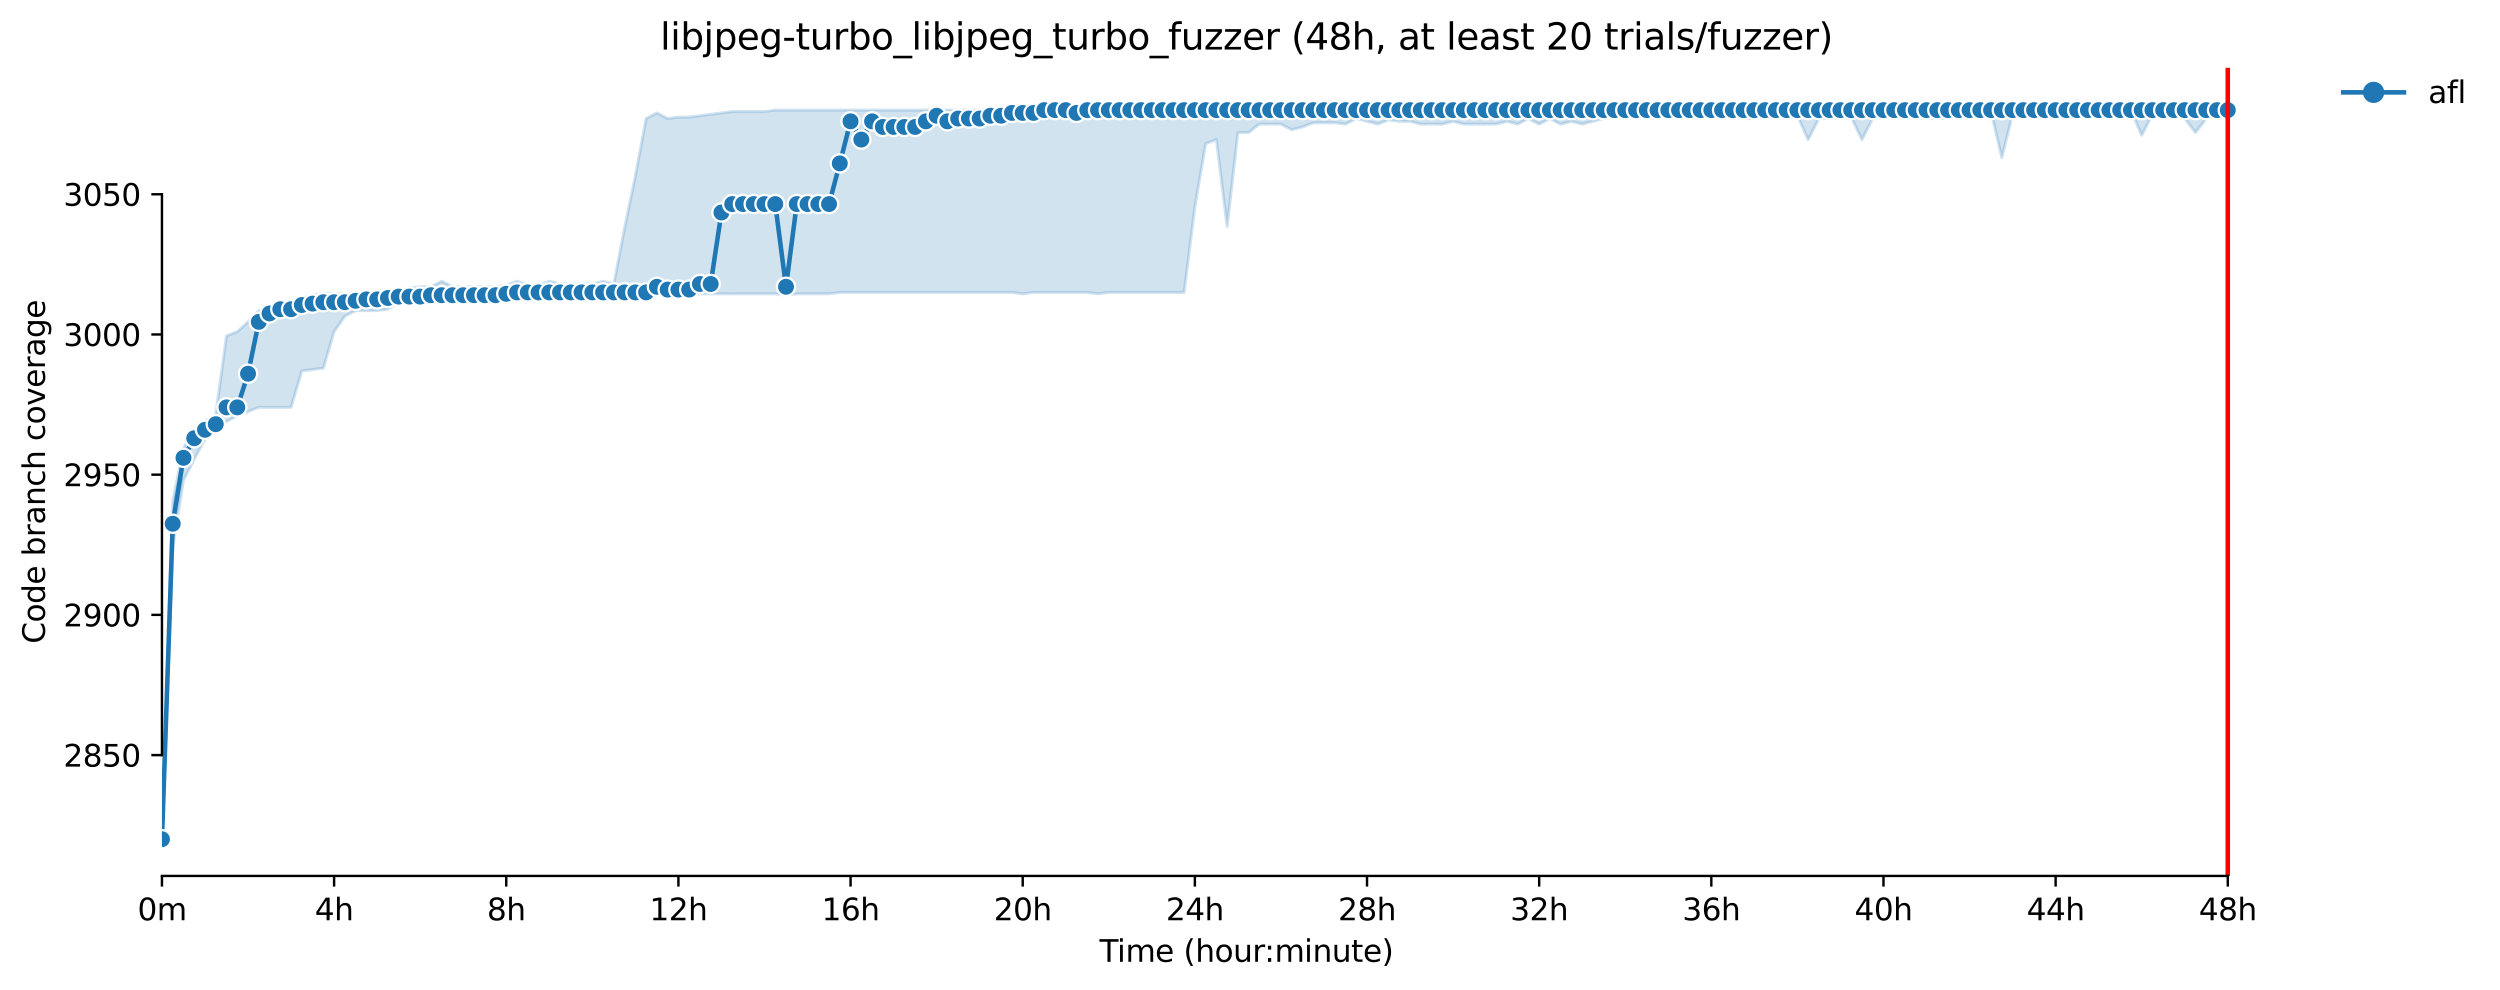 <?xml version="1.0" encoding="utf-8" standalone="no"?>
<!DOCTYPE svg PUBLIC "-//W3C//DTD SVG 1.1//EN"
  "http://www.w3.org/Graphics/SVG/1.1/DTD/svg11.dtd">
<svg xmlns:xlink="http://www.w3.org/1999/xlink" width="823.195pt" height="325.986pt" viewBox="0 0 823.195 325.986" xmlns="http://www.w3.org/2000/svg" version="1.1">
 <defs>
  <style type="text/css">*{stroke-linejoin: round; stroke-linecap: butt}</style>
 </defs>
 <g id="figure_1">
  <g id="patch_1">
   <path d="M 0 325.986 
L 823.195 325.986 
L 823.195 0 
L 0 0 
z
" style="fill: #ffffff"/>
  </g>
  <g id="axes_1">
   <g id="patch_2">
    <path d="M 53.328 288.43 
L 767.568 288.43 
L 767.568 22.318 
L 53.328 22.318 
z
" style="fill: #ffffff"/>
   </g>
   <g id="PolyCollection_1">
    <defs>
     <path id="mb246b8d4a0" d="M 53.328 -49.652 
L 53.328 -49.652 
L 56.871 -145.682 
L 60.414 -167.842 
L 63.957 -174.767 
L 67.5 -181.231 
L 71.042 -184.001 
L 74.585 -187.233 
L 78.128 -189.079 
L 81.671 -190.464 
L 85.214 -191.85 
L 88.757 -191.85 
L 92.3 -191.85 
L 95.842 -191.85 
L 99.385 -203.853 
L 102.928 -204.315 
L 106.471 -204.765 
L 110.014 -216.78 
L 113.557 -221.859 
L 117.1 -223.705 
L 120.642 -223.705 
L 124.185 -223.705 
L 127.728 -224.167 
L 131.271 -226.475 
L 134.814 -226.475 
L 138.357 -226.464 
L 141.9 -226.475 
L 145.442 -226.475 
L 148.985 -226.926 
L 152.528 -226.464 
L 156.071 -226.475 
L 159.614 -227.399 
L 163.157 -227.86 
L 166.7 -227.86 
L 170.242 -227.86 
L 173.785 -228.784 
L 177.328 -228.784 
L 180.871 -228.784 
L 184.414 -228.784 
L 187.957 -228.784 
L 191.5 -228.784 
L 195.042 -228.784 
L 198.585 -228.784 
L 202.128 -228.784 
L 205.671 -228.784 
L 209.214 -228.784 
L 212.757 -228.784 
L 216.3 -228.784 
L 219.842 -228.784 
L 223.385 -228.784 
L 226.928 -228.784 
L 230.471 -229.246 
L 234.014 -229.246 
L 237.557 -229.246 
L 241.1 -229.234 
L 244.642 -229.246 
L 248.185 -229.246 
L 251.728 -229.246 
L 255.271 -229.246 
L 258.814 -228.784 
L 262.357 -229.246 
L 265.9 -229.246 
L 269.442 -229.246 
L 272.985 -229.246 
L 276.528 -229.707 
L 280.071 -229.707 
L 283.614 -229.707 
L 287.157 -229.707 
L 290.7 -229.707 
L 294.242 -229.707 
L 297.785 -229.707 
L 301.328 -229.707 
L 304.871 -229.707 
L 308.414 -229.707 
L 311.957 -229.707 
L 315.5 -229.707 
L 319.042 -229.707 
L 322.585 -229.707 
L 326.128 -229.707 
L 329.671 -229.707 
L 333.214 -229.707 
L 336.757 -229.246 
L 340.3 -229.707 
L 343.842 -229.707 
L 347.385 -229.707 
L 350.928 -229.707 
L 354.471 -229.707 
L 358.014 -229.707 
L 361.557 -229.246 
L 365.1 -229.707 
L 368.642 -229.707 
L 372.185 -229.707 
L 375.728 -229.707 
L 379.271 -229.707 
L 382.814 -229.707 
L 386.357 -229.707 
L 389.9 -229.707 
L 393.442 -257.87 
L 396.985 -278.645 
L 400.528 -280.03 
L 404.071 -251.406 
L 407.614 -282.339 
L 411.157 -282.339 
L 414.7 -285.109 
L 418.242 -285.109 
L 421.785 -285.109 
L 425.328 -283.262 
L 428.871 -284.185 
L 432.414 -285.536 
L 435.957 -285.57 
L 439.5 -285.57 
L 443.042 -285.109 
L 446.585 -286.955 
L 450.128 -286.032 
L 453.671 -285.109 
L 457.214 -286.494 
L 460.757 -286.032 
L 464.3 -286.032 
L 467.842 -285.109 
L 471.385 -285.109 
L 474.928 -285.109 
L 478.471 -286.032 
L 482.014 -285.109 
L 485.557 -285.109 
L 489.1 -285.109 
L 492.642 -285.109 
L 496.185 -286.032 
L 499.728 -285.109 
L 503.271 -286.955 
L 506.814 -285.109 
L 510.357 -286.955 
L 513.9 -285.109 
L 517.442 -286.009 
L 520.985 -285.109 
L 524.528 -286.032 
L 528.071 -286.955 
L 531.614 -287.417 
L 535.157 -286.955 
L 538.7 -287.417 
L 542.242 -287.417 
L 545.785 -286.955 
L 549.328 -287.417 
L 552.871 -287.406 
L 556.414 -287.417 
L 559.957 -286.955 
L 563.5 -287.417 
L 567.042 -287.417 
L 570.585 -287.417 
L 574.128 -286.955 
L 577.671 -286.955 
L 581.214 -287.417 
L 584.757 -286.955 
L 588.3 -287.417 
L 591.842 -287.879 
L 595.385 -280.03 
L 598.928 -286.955 
L 602.471 -286.955 
L 606.014 -287.417 
L 609.557 -287.417 
L 613.1 -280.03 
L 616.642 -286.955 
L 620.185 -287.417 
L 623.728 -287.417 
L 627.271 -287.879 
L 630.814 -287.417 
L 634.357 -286.955 
L 637.9 -286.955 
L 641.442 -286.955 
L 644.985 -288.802 
L 648.528 -288.802 
L 652.071 -286.955 
L 655.614 -289.264 
L 659.157 -274.028 
L 662.7 -288.34 
L 666.242 -286.955 
L 669.785 -288.34 
L 673.328 -288.34 
L 676.871 -288.34 
L 680.414 -289.726 
L 683.957 -288.306 
L 687.5 -286.955 
L 691.042 -288.34 
L 694.585 -288.34 
L 698.128 -286.955 
L 701.671 -289.726 
L 705.214 -281.415 
L 708.757 -288.34 
L 712.3 -288.306 
L 715.842 -288.34 
L 719.385 -286.955 
L 722.928 -282.339 
L 726.471 -286.955 
L 730.014 -288.34 
L 733.557 -288.34 
L 733.557 -291.572 
L 733.557 -291.572 
L 730.014 -291.572 
L 726.471 -291.572 
L 722.928 -291.572 
L 719.385 -291.572 
L 715.842 -291.111 
L 712.3 -291.111 
L 708.757 -291.111 
L 705.214 -290.649 
L 701.671 -291.572 
L 698.128 -291.111 
L 694.585 -291.111 
L 691.042 -291.111 
L 687.5 -291.572 
L 683.957 -291.111 
L 680.414 -291.572 
L 676.871 -291.111 
L 673.328 -291.111 
L 669.785 -291.111 
L 666.242 -290.649 
L 662.7 -290.649 
L 659.157 -290.649 
L 655.614 -291.111 
L 652.071 -290.649 
L 648.528 -290.649 
L 644.985 -291.572 
L 641.442 -290.649 
L 637.9 -290.649 
L 634.357 -290.649 
L 630.814 -290.649 
L 627.271 -290.649 
L 623.728 -290.649 
L 620.185 -290.649 
L 616.642 -290.649 
L 613.1 -290.187 
L 609.557 -290.649 
L 606.014 -290.649 
L 602.471 -290.649 
L 598.928 -290.649 
L 595.385 -290.649 
L 591.842 -290.649 
L 588.3 -290.649 
L 584.757 -290.649 
L 581.214 -290.649 
L 577.671 -290.649 
L 574.128 -290.649 
L 570.585 -290.649 
L 567.042 -290.649 
L 563.5 -290.649 
L 559.957 -290.649 
L 556.414 -290.649 
L 552.871 -290.649 
L 549.328 -290.649 
L 545.785 -290.649 
L 542.242 -290.649 
L 538.7 -290.649 
L 535.157 -290.649 
L 531.614 -290.649 
L 528.071 -290.649 
L 524.528 -290.649 
L 520.985 -290.649 
L 517.442 -290.649 
L 513.9 -290.649 
L 510.357 -290.649 
L 506.814 -290.649 
L 503.271 -290.649 
L 499.728 -289.726 
L 496.185 -290.187 
L 492.642 -290.649 
L 489.1 -290.649 
L 485.557 -290.649 
L 482.014 -290.649 
L 478.471 -290.187 
L 474.928 -290.649 
L 471.385 -290.649 
L 467.842 -289.726 
L 464.3 -290.187 
L 460.757 -290.187 
L 457.214 -290.187 
L 453.671 -290.187 
L 450.128 -290.187 
L 446.585 -290.649 
L 443.042 -290.187 
L 439.5 -290.187 
L 435.957 -290.187 
L 432.414 -290.187 
L 428.871 -290.187 
L 425.328 -290.649 
L 421.785 -290.187 
L 418.242 -290.187 
L 414.7 -290.187 
L 411.157 -290.187 
L 407.614 -290.187 
L 404.071 -290.649 
L 400.528 -290.187 
L 396.985 -290.187 
L 393.442 -290.187 
L 389.9 -290.187 
L 386.357 -290.187 
L 382.814 -290.187 
L 379.271 -290.187 
L 375.728 -290.649 
L 372.185 -289.726 
L 368.642 -289.726 
L 365.1 -289.726 
L 361.557 -289.726 
L 358.014 -289.726 
L 354.471 -289.726 
L 350.928 -289.726 
L 347.385 -289.726 
L 343.842 -289.726 
L 340.3 -289.726 
L 336.757 -289.726 
L 333.214 -289.726 
L 329.671 -289.726 
L 326.128 -289.726 
L 322.585 -289.726 
L 319.042 -289.726 
L 315.5 -289.726 
L 311.957 -289.726 
L 308.414 -289.726 
L 304.871 -289.726 
L 301.328 -289.726 
L 297.785 -289.726 
L 294.242 -289.726 
L 290.7 -289.726 
L 287.157 -289.726 
L 283.614 -289.726 
L 280.071 -289.726 
L 276.528 -289.726 
L 272.985 -289.726 
L 269.442 -289.726 
L 265.9 -289.726 
L 262.357 -289.726 
L 258.814 -289.726 
L 255.271 -289.726 
L 251.728 -289.264 
L 248.185 -289.264 
L 244.642 -289.264 
L 241.1 -289.264 
L 237.557 -288.802 
L 234.014 -288.34 
L 230.471 -287.879 
L 226.928 -287.417 
L 223.385 -287.417 
L 219.842 -286.955 
L 216.3 -288.802 
L 212.757 -286.955 
L 209.214 -268.027 
L 205.671 -250.944 
L 202.128 -232.477 
L 198.585 -233.401 
L 195.042 -232.477 
L 191.5 -232.477 
L 187.957 -232.5 
L 184.414 -232.477 
L 180.871 -233.401 
L 177.328 -232.05 
L 173.785 -232.05 
L 170.242 -233.401 
L 166.7 -232.016 
L 163.157 -231.6 
L 159.614 -231.554 
L 156.071 -231.554 
L 152.528 -231.554 
L 148.985 -231.554 
L 145.442 -233.401 
L 141.9 -231.554 
L 138.357 -231.554 
L 134.814 -231.092 
L 131.271 -229.707 
L 127.728 -229.707 
L 124.185 -229.246 
L 120.642 -229.246 
L 117.1 -229.246 
L 113.557 -229.246 
L 110.014 -229.246 
L 106.471 -229.246 
L 102.928 -228.784 
L 99.385 -227.86 
L 95.842 -226.937 
L 92.3 -226.014 
L 88.757 -224.629 
L 85.214 -223.705 
L 81.671 -220.012 
L 78.128 -216.78 
L 74.585 -215.395 
L 71.042 -189.541 
L 67.5 -187.233 
L 63.957 -184.463 
L 60.414 -178.461 
L 56.871 -160.94 
L 53.328 -49.652 
z
" style="stroke: #1f77b4; stroke-opacity: 0.2"/>
    </defs>
    <g clip-path="url(#p81e007e6f3)">
     <use xlink:href="#mb246b8d4a0" x="0" y="325.986" style="fill: #1f77b4; fill-opacity: 0.2; stroke: #1f77b4; stroke-opacity: 0.2"/>
    </g>
   </g>
   <g id="matplotlib.axis_1">
    <g id="xtick_1">
     <g id="line2d_1">
      <defs>
       <path id="m0795d781ef" d="M 0 0 
L 0 3.5 
" style="stroke: #000000; stroke-width: 0.8"/>
      </defs>
      <g>
       <use xlink:href="#m0795d781ef" x="53.328" y="288.43" style="stroke: #000000; stroke-width: 0.8"/>
      </g>
     </g>
     <g id="text_1">
      <!-- 0m -->
      <g transform="translate(45.277 303.029) scale(0.1 -0.1)">
       <defs>
        <path id="DejaVuSans-30" d="M 2034 4250 
Q 1547 4250 1301 3770 
Q 1056 3291 1056 2328 
Q 1056 1369 1301 889 
Q 1547 409 2034 409 
Q 2525 409 2770 889 
Q 3016 1369 3016 2328 
Q 3016 3291 2770 3770 
Q 2525 4250 2034 4250 
z
M 2034 4750 
Q 2819 4750 3233 4129 
Q 3647 3509 3647 2328 
Q 3647 1150 3233 529 
Q 2819 -91 2034 -91 
Q 1250 -91 836 529 
Q 422 1150 422 2328 
Q 422 3509 836 4129 
Q 1250 4750 2034 4750 
z
" transform="scale(0.016)"/>
        <path id="DejaVuSans-6d" d="M 3328 2828 
Q 3544 3216 3844 3400 
Q 4144 3584 4550 3584 
Q 5097 3584 5394 3201 
Q 5691 2819 5691 2113 
L 5691 0 
L 5113 0 
L 5113 2094 
Q 5113 2597 4934 2840 
Q 4756 3084 4391 3084 
Q 3944 3084 3684 2787 
Q 3425 2491 3425 1978 
L 3425 0 
L 2847 0 
L 2847 2094 
Q 2847 2600 2669 2842 
Q 2491 3084 2119 3084 
Q 1678 3084 1418 2786 
Q 1159 2488 1159 1978 
L 1159 0 
L 581 0 
L 581 3500 
L 1159 3500 
L 1159 2956 
Q 1356 3278 1631 3431 
Q 1906 3584 2284 3584 
Q 2666 3584 2933 3390 
Q 3200 3197 3328 2828 
z
" transform="scale(0.016)"/>
       </defs>
       <use xlink:href="#DejaVuSans-30"/>
       <use xlink:href="#DejaVuSans-6d" x="63.623"/>
      </g>
     </g>
    </g>
    <g id="xtick_2">
     <g id="line2d_2">
      <g>
       <use xlink:href="#m0795d781ef" x="110.014" y="288.43" style="stroke: #000000; stroke-width: 0.8"/>
      </g>
     </g>
     <g id="text_2">
      <!-- 4h -->
      <g transform="translate(103.664 303.029) scale(0.1 -0.1)">
       <defs>
        <path id="DejaVuSans-34" d="M 2419 4116 
L 825 1625 
L 2419 1625 
L 2419 4116 
z
M 2253 4666 
L 3047 4666 
L 3047 1625 
L 3713 1625 
L 3713 1100 
L 3047 1100 
L 3047 0 
L 2419 0 
L 2419 1100 
L 313 1100 
L 313 1709 
L 2253 4666 
z
" transform="scale(0.016)"/>
        <path id="DejaVuSans-68" d="M 3513 2113 
L 3513 0 
L 2938 0 
L 2938 2094 
Q 2938 2591 2744 2837 
Q 2550 3084 2163 3084 
Q 1697 3084 1428 2787 
Q 1159 2491 1159 1978 
L 1159 0 
L 581 0 
L 581 4863 
L 1159 4863 
L 1159 2956 
Q 1366 3272 1645 3428 
Q 1925 3584 2291 3584 
Q 2894 3584 3203 3211 
Q 3513 2838 3513 2113 
z
" transform="scale(0.016)"/>
       </defs>
       <use xlink:href="#DejaVuSans-34"/>
       <use xlink:href="#DejaVuSans-68" x="63.623"/>
      </g>
     </g>
    </g>
    <g id="xtick_3">
     <g id="line2d_3">
      <g>
       <use xlink:href="#m0795d781ef" x="166.7" y="288.43" style="stroke: #000000; stroke-width: 0.8"/>
      </g>
     </g>
     <g id="text_3">
      <!-- 8h -->
      <g transform="translate(160.35 303.029) scale(0.1 -0.1)">
       <defs>
        <path id="DejaVuSans-38" d="M 2034 2216 
Q 1584 2216 1326 1975 
Q 1069 1734 1069 1313 
Q 1069 891 1326 650 
Q 1584 409 2034 409 
Q 2484 409 2743 651 
Q 3003 894 3003 1313 
Q 3003 1734 2745 1975 
Q 2488 2216 2034 2216 
z
M 1403 2484 
Q 997 2584 770 2862 
Q 544 3141 544 3541 
Q 544 4100 942 4425 
Q 1341 4750 2034 4750 
Q 2731 4750 3128 4425 
Q 3525 4100 3525 3541 
Q 3525 3141 3298 2862 
Q 3072 2584 2669 2484 
Q 3125 2378 3379 2068 
Q 3634 1759 3634 1313 
Q 3634 634 3220 271 
Q 2806 -91 2034 -91 
Q 1263 -91 848 271 
Q 434 634 434 1313 
Q 434 1759 690 2068 
Q 947 2378 1403 2484 
z
M 1172 3481 
Q 1172 3119 1398 2916 
Q 1625 2713 2034 2713 
Q 2441 2713 2670 2916 
Q 2900 3119 2900 3481 
Q 2900 3844 2670 4047 
Q 2441 4250 2034 4250 
Q 1625 4250 1398 4047 
Q 1172 3844 1172 3481 
z
" transform="scale(0.016)"/>
       </defs>
       <use xlink:href="#DejaVuSans-38"/>
       <use xlink:href="#DejaVuSans-68" x="63.623"/>
      </g>
     </g>
    </g>
    <g id="xtick_4">
     <g id="line2d_4">
      <g>
       <use xlink:href="#m0795d781ef" x="223.385" y="288.43" style="stroke: #000000; stroke-width: 0.8"/>
      </g>
     </g>
     <g id="text_4">
      <!-- 12h -->
      <g transform="translate(213.854 303.029) scale(0.1 -0.1)">
       <defs>
        <path id="DejaVuSans-31" d="M 794 531 
L 1825 531 
L 1825 4091 
L 703 3866 
L 703 4441 
L 1819 4666 
L 2450 4666 
L 2450 531 
L 3481 531 
L 3481 0 
L 794 0 
L 794 531 
z
" transform="scale(0.016)"/>
        <path id="DejaVuSans-32" d="M 1228 531 
L 3431 531 
L 3431 0 
L 469 0 
L 469 531 
Q 828 903 1448 1529 
Q 2069 2156 2228 2338 
Q 2531 2678 2651 2914 
Q 2772 3150 2772 3378 
Q 2772 3750 2511 3984 
Q 2250 4219 1831 4219 
Q 1534 4219 1204 4116 
Q 875 4013 500 3803 
L 500 4441 
Q 881 4594 1212 4672 
Q 1544 4750 1819 4750 
Q 2544 4750 2975 4387 
Q 3406 4025 3406 3419 
Q 3406 3131 3298 2873 
Q 3191 2616 2906 2266 
Q 2828 2175 2409 1742 
Q 1991 1309 1228 531 
z
" transform="scale(0.016)"/>
       </defs>
       <use xlink:href="#DejaVuSans-31"/>
       <use xlink:href="#DejaVuSans-32" x="63.623"/>
       <use xlink:href="#DejaVuSans-68" x="127.246"/>
      </g>
     </g>
    </g>
    <g id="xtick_5">
     <g id="line2d_5">
      <g>
       <use xlink:href="#m0795d781ef" x="280.071" y="288.43" style="stroke: #000000; stroke-width: 0.8"/>
      </g>
     </g>
     <g id="text_5">
      <!-- 16h -->
      <g transform="translate(270.54 303.029) scale(0.1 -0.1)">
       <defs>
        <path id="DejaVuSans-36" d="M 2113 2584 
Q 1688 2584 1439 2293 
Q 1191 2003 1191 1497 
Q 1191 994 1439 701 
Q 1688 409 2113 409 
Q 2538 409 2786 701 
Q 3034 994 3034 1497 
Q 3034 2003 2786 2293 
Q 2538 2584 2113 2584 
z
M 3366 4563 
L 3366 3988 
Q 3128 4100 2886 4159 
Q 2644 4219 2406 4219 
Q 1781 4219 1451 3797 
Q 1122 3375 1075 2522 
Q 1259 2794 1537 2939 
Q 1816 3084 2150 3084 
Q 2853 3084 3261 2657 
Q 3669 2231 3669 1497 
Q 3669 778 3244 343 
Q 2819 -91 2113 -91 
Q 1303 -91 875 529 
Q 447 1150 447 2328 
Q 447 3434 972 4092 
Q 1497 4750 2381 4750 
Q 2619 4750 2861 4703 
Q 3103 4656 3366 4563 
z
" transform="scale(0.016)"/>
       </defs>
       <use xlink:href="#DejaVuSans-31"/>
       <use xlink:href="#DejaVuSans-36" x="63.623"/>
       <use xlink:href="#DejaVuSans-68" x="127.246"/>
      </g>
     </g>
    </g>
    <g id="xtick_6">
     <g id="line2d_6">
      <g>
       <use xlink:href="#m0795d781ef" x="336.757" y="288.43" style="stroke: #000000; stroke-width: 0.8"/>
      </g>
     </g>
     <g id="text_6">
      <!-- 20h -->
      <g transform="translate(327.225 303.029) scale(0.1 -0.1)">
       <use xlink:href="#DejaVuSans-32"/>
       <use xlink:href="#DejaVuSans-30" x="63.623"/>
       <use xlink:href="#DejaVuSans-68" x="127.246"/>
      </g>
     </g>
    </g>
    <g id="xtick_7">
     <g id="line2d_7">
      <g>
       <use xlink:href="#m0795d781ef" x="393.442" y="288.43" style="stroke: #000000; stroke-width: 0.8"/>
      </g>
     </g>
     <g id="text_7">
      <!-- 24h -->
      <g transform="translate(383.911 303.029) scale(0.1 -0.1)">
       <use xlink:href="#DejaVuSans-32"/>
       <use xlink:href="#DejaVuSans-34" x="63.623"/>
       <use xlink:href="#DejaVuSans-68" x="127.246"/>
      </g>
     </g>
    </g>
    <g id="xtick_8">
     <g id="line2d_8">
      <g>
       <use xlink:href="#m0795d781ef" x="450.128" y="288.43" style="stroke: #000000; stroke-width: 0.8"/>
      </g>
     </g>
     <g id="text_8">
      <!-- 28h -->
      <g transform="translate(440.597 303.029) scale(0.1 -0.1)">
       <use xlink:href="#DejaVuSans-32"/>
       <use xlink:href="#DejaVuSans-38" x="63.623"/>
       <use xlink:href="#DejaVuSans-68" x="127.246"/>
      </g>
     </g>
    </g>
    <g id="xtick_9">
     <g id="line2d_9">
      <g>
       <use xlink:href="#m0795d781ef" x="506.814" y="288.43" style="stroke: #000000; stroke-width: 0.8"/>
      </g>
     </g>
     <g id="text_9">
      <!-- 32h -->
      <g transform="translate(497.283 303.029) scale(0.1 -0.1)">
       <defs>
        <path id="DejaVuSans-33" d="M 2597 2516 
Q 3050 2419 3304 2112 
Q 3559 1806 3559 1356 
Q 3559 666 3084 287 
Q 2609 -91 1734 -91 
Q 1441 -91 1130 -33 
Q 819 25 488 141 
L 488 750 
Q 750 597 1062 519 
Q 1375 441 1716 441 
Q 2309 441 2620 675 
Q 2931 909 2931 1356 
Q 2931 1769 2642 2001 
Q 2353 2234 1838 2234 
L 1294 2234 
L 1294 2753 
L 1863 2753 
Q 2328 2753 2575 2939 
Q 2822 3125 2822 3475 
Q 2822 3834 2567 4026 
Q 2313 4219 1838 4219 
Q 1578 4219 1281 4162 
Q 984 4106 628 3988 
L 628 4550 
Q 988 4650 1302 4700 
Q 1616 4750 1894 4750 
Q 2613 4750 3031 4423 
Q 3450 4097 3450 3541 
Q 3450 3153 3228 2886 
Q 3006 2619 2597 2516 
z
" transform="scale(0.016)"/>
       </defs>
       <use xlink:href="#DejaVuSans-33"/>
       <use xlink:href="#DejaVuSans-32" x="63.623"/>
       <use xlink:href="#DejaVuSans-68" x="127.246"/>
      </g>
     </g>
    </g>
    <g id="xtick_10">
     <g id="line2d_10">
      <g>
       <use xlink:href="#m0795d781ef" x="563.5" y="288.43" style="stroke: #000000; stroke-width: 0.8"/>
      </g>
     </g>
     <g id="text_10">
      <!-- 36h -->
      <g transform="translate(553.968 303.029) scale(0.1 -0.1)">
       <use xlink:href="#DejaVuSans-33"/>
       <use xlink:href="#DejaVuSans-36" x="63.623"/>
       <use xlink:href="#DejaVuSans-68" x="127.246"/>
      </g>
     </g>
    </g>
    <g id="xtick_11">
     <g id="line2d_11">
      <g>
       <use xlink:href="#m0795d781ef" x="620.185" y="288.43" style="stroke: #000000; stroke-width: 0.8"/>
      </g>
     </g>
     <g id="text_11">
      <!-- 40h -->
      <g transform="translate(610.654 303.029) scale(0.1 -0.1)">
       <use xlink:href="#DejaVuSans-34"/>
       <use xlink:href="#DejaVuSans-30" x="63.623"/>
       <use xlink:href="#DejaVuSans-68" x="127.246"/>
      </g>
     </g>
    </g>
    <g id="xtick_12">
     <g id="line2d_12">
      <g>
       <use xlink:href="#m0795d781ef" x="676.871" y="288.43" style="stroke: #000000; stroke-width: 0.8"/>
      </g>
     </g>
     <g id="text_12">
      <!-- 44h -->
      <g transform="translate(667.34 303.029) scale(0.1 -0.1)">
       <use xlink:href="#DejaVuSans-34"/>
       <use xlink:href="#DejaVuSans-34" x="63.623"/>
       <use xlink:href="#DejaVuSans-68" x="127.246"/>
      </g>
     </g>
    </g>
    <g id="xtick_13">
     <g id="line2d_13">
      <g>
       <use xlink:href="#m0795d781ef" x="733.557" y="288.43" style="stroke: #000000; stroke-width: 0.8"/>
      </g>
     </g>
     <g id="text_13">
      <!-- 48h -->
      <g transform="translate(724.025 303.029) scale(0.1 -0.1)">
       <use xlink:href="#DejaVuSans-34"/>
       <use xlink:href="#DejaVuSans-38" x="63.623"/>
       <use xlink:href="#DejaVuSans-68" x="127.246"/>
      </g>
     </g>
    </g>
    <g id="text_14">
     <!-- Time (hour:minute) -->
     <g transform="translate(362.041 316.707) scale(0.1 -0.1)">
      <defs>
       <path id="DejaVuSans-54" d="M -19 4666 
L 3928 4666 
L 3928 4134 
L 2272 4134 
L 2272 0 
L 1638 0 
L 1638 4134 
L -19 4134 
L -19 4666 
z
" transform="scale(0.016)"/>
       <path id="DejaVuSans-69" d="M 603 3500 
L 1178 3500 
L 1178 0 
L 603 0 
L 603 3500 
z
M 603 4863 
L 1178 4863 
L 1178 4134 
L 603 4134 
L 603 4863 
z
" transform="scale(0.016)"/>
       <path id="DejaVuSans-65" d="M 3597 1894 
L 3597 1613 
L 953 1613 
Q 991 1019 1311 708 
Q 1631 397 2203 397 
Q 2534 397 2845 478 
Q 3156 559 3463 722 
L 3463 178 
Q 3153 47 2828 -22 
Q 2503 -91 2169 -91 
Q 1331 -91 842 396 
Q 353 884 353 1716 
Q 353 2575 817 3079 
Q 1281 3584 2069 3584 
Q 2775 3584 3186 3129 
Q 3597 2675 3597 1894 
z
M 3022 2063 
Q 3016 2534 2758 2815 
Q 2500 3097 2075 3097 
Q 1594 3097 1305 2825 
Q 1016 2553 972 2059 
L 3022 2063 
z
" transform="scale(0.016)"/>
       <path id="DejaVuSans-20" transform="scale(0.016)"/>
       <path id="DejaVuSans-28" d="M 1984 4856 
Q 1566 4138 1362 3434 
Q 1159 2731 1159 2009 
Q 1159 1288 1364 580 
Q 1569 -128 1984 -844 
L 1484 -844 
Q 1016 -109 783 600 
Q 550 1309 550 2009 
Q 550 2706 781 3412 
Q 1013 4119 1484 4856 
L 1984 4856 
z
" transform="scale(0.016)"/>
       <path id="DejaVuSans-6f" d="M 1959 3097 
Q 1497 3097 1228 2736 
Q 959 2375 959 1747 
Q 959 1119 1226 758 
Q 1494 397 1959 397 
Q 2419 397 2687 759 
Q 2956 1122 2956 1747 
Q 2956 2369 2687 2733 
Q 2419 3097 1959 3097 
z
M 1959 3584 
Q 2709 3584 3137 3096 
Q 3566 2609 3566 1747 
Q 3566 888 3137 398 
Q 2709 -91 1959 -91 
Q 1206 -91 779 398 
Q 353 888 353 1747 
Q 353 2609 779 3096 
Q 1206 3584 1959 3584 
z
" transform="scale(0.016)"/>
       <path id="DejaVuSans-75" d="M 544 1381 
L 544 3500 
L 1119 3500 
L 1119 1403 
Q 1119 906 1312 657 
Q 1506 409 1894 409 
Q 2359 409 2629 706 
Q 2900 1003 2900 1516 
L 2900 3500 
L 3475 3500 
L 3475 0 
L 2900 0 
L 2900 538 
Q 2691 219 2414 64 
Q 2138 -91 1772 -91 
Q 1169 -91 856 284 
Q 544 659 544 1381 
z
M 1991 3584 
L 1991 3584 
z
" transform="scale(0.016)"/>
       <path id="DejaVuSans-72" d="M 2631 2963 
Q 2534 3019 2420 3045 
Q 2306 3072 2169 3072 
Q 1681 3072 1420 2755 
Q 1159 2438 1159 1844 
L 1159 0 
L 581 0 
L 581 3500 
L 1159 3500 
L 1159 2956 
Q 1341 3275 1631 3429 
Q 1922 3584 2338 3584 
Q 2397 3584 2469 3576 
Q 2541 3569 2628 3553 
L 2631 2963 
z
" transform="scale(0.016)"/>
       <path id="DejaVuSans-3a" d="M 750 794 
L 1409 794 
L 1409 0 
L 750 0 
L 750 794 
z
M 750 3309 
L 1409 3309 
L 1409 2516 
L 750 2516 
L 750 3309 
z
" transform="scale(0.016)"/>
       <path id="DejaVuSans-6e" d="M 3513 2113 
L 3513 0 
L 2938 0 
L 2938 2094 
Q 2938 2591 2744 2837 
Q 2550 3084 2163 3084 
Q 1697 3084 1428 2787 
Q 1159 2491 1159 1978 
L 1159 0 
L 581 0 
L 581 3500 
L 1159 3500 
L 1159 2956 
Q 1366 3272 1645 3428 
Q 1925 3584 2291 3584 
Q 2894 3584 3203 3211 
Q 3513 2838 3513 2113 
z
" transform="scale(0.016)"/>
       <path id="DejaVuSans-74" d="M 1172 4494 
L 1172 3500 
L 2356 3500 
L 2356 3053 
L 1172 3053 
L 1172 1153 
Q 1172 725 1289 603 
Q 1406 481 1766 481 
L 2356 481 
L 2356 0 
L 1766 0 
Q 1100 0 847 248 
Q 594 497 594 1153 
L 594 3053 
L 172 3053 
L 172 3500 
L 594 3500 
L 594 4494 
L 1172 4494 
z
" transform="scale(0.016)"/>
       <path id="DejaVuSans-29" d="M 513 4856 
L 1013 4856 
Q 1481 4119 1714 3412 
Q 1947 2706 1947 2009 
Q 1947 1309 1714 600 
Q 1481 -109 1013 -844 
L 513 -844 
Q 928 -128 1133 580 
Q 1338 1288 1338 2009 
Q 1338 2731 1133 3434 
Q 928 4138 513 4856 
z
" transform="scale(0.016)"/>
      </defs>
      <use xlink:href="#DejaVuSans-54"/>
      <use xlink:href="#DejaVuSans-69" x="57.959"/>
      <use xlink:href="#DejaVuSans-6d" x="85.742"/>
      <use xlink:href="#DejaVuSans-65" x="183.154"/>
      <use xlink:href="#DejaVuSans-20" x="244.678"/>
      <use xlink:href="#DejaVuSans-28" x="276.465"/>
      <use xlink:href="#DejaVuSans-68" x="315.479"/>
      <use xlink:href="#DejaVuSans-6f" x="378.857"/>
      <use xlink:href="#DejaVuSans-75" x="440.039"/>
      <use xlink:href="#DejaVuSans-72" x="503.418"/>
      <use xlink:href="#DejaVuSans-3a" x="542.781"/>
      <use xlink:href="#DejaVuSans-6d" x="576.473"/>
      <use xlink:href="#DejaVuSans-69" x="673.885"/>
      <use xlink:href="#DejaVuSans-6e" x="701.668"/>
      <use xlink:href="#DejaVuSans-75" x="765.047"/>
      <use xlink:href="#DejaVuSans-74" x="828.426"/>
      <use xlink:href="#DejaVuSans-65" x="867.635"/>
      <use xlink:href="#DejaVuSans-29" x="929.158"/>
     </g>
    </g>
   </g>
   <g id="matplotlib.axis_2">
    <g id="ytick_1">
     <g id="line2d_14">
      <defs>
       <path id="mfd0829e511" d="M 0 0 
L -3.5 0 
" style="stroke: #000000; stroke-width: 0.8"/>
      </defs>
      <g>
       <use xlink:href="#mfd0829e511" x="53.328" y="248.633" style="stroke: #000000; stroke-width: 0.8"/>
      </g>
     </g>
     <g id="text_15">
      <!-- 2850 -->
      <g transform="translate(20.878 252.433) scale(0.1 -0.1)">
       <defs>
        <path id="DejaVuSans-35" d="M 691 4666 
L 3169 4666 
L 3169 4134 
L 1269 4134 
L 1269 2991 
Q 1406 3038 1543 3061 
Q 1681 3084 1819 3084 
Q 2600 3084 3056 2656 
Q 3513 2228 3513 1497 
Q 3513 744 3044 326 
Q 2575 -91 1722 -91 
Q 1428 -91 1123 -41 
Q 819 9 494 109 
L 494 744 
Q 775 591 1075 516 
Q 1375 441 1709 441 
Q 2250 441 2565 725 
Q 2881 1009 2881 1497 
Q 2881 1984 2565 2268 
Q 2250 2553 1709 2553 
Q 1456 2553 1204 2497 
Q 953 2441 691 2322 
L 691 4666 
z
" transform="scale(0.016)"/>
       </defs>
       <use xlink:href="#DejaVuSans-32"/>
       <use xlink:href="#DejaVuSans-38" x="63.623"/>
       <use xlink:href="#DejaVuSans-35" x="127.246"/>
       <use xlink:href="#DejaVuSans-30" x="190.869"/>
      </g>
     </g>
    </g>
    <g id="ytick_2">
     <g id="line2d_15">
      <g>
       <use xlink:href="#mfd0829e511" x="53.328" y="202.465" style="stroke: #000000; stroke-width: 0.8"/>
      </g>
     </g>
     <g id="text_16">
      <!-- 2900 -->
      <g transform="translate(20.878 206.265) scale(0.1 -0.1)">
       <defs>
        <path id="DejaVuSans-39" d="M 703 97 
L 703 672 
Q 941 559 1184 500 
Q 1428 441 1663 441 
Q 2288 441 2617 861 
Q 2947 1281 2994 2138 
Q 2813 1869 2534 1725 
Q 2256 1581 1919 1581 
Q 1219 1581 811 2004 
Q 403 2428 403 3163 
Q 403 3881 828 4315 
Q 1253 4750 1959 4750 
Q 2769 4750 3195 4129 
Q 3622 3509 3622 2328 
Q 3622 1225 3098 567 
Q 2575 -91 1691 -91 
Q 1453 -91 1209 -44 
Q 966 3 703 97 
z
M 1959 2075 
Q 2384 2075 2632 2365 
Q 2881 2656 2881 3163 
Q 2881 3666 2632 3958 
Q 2384 4250 1959 4250 
Q 1534 4250 1286 3958 
Q 1038 3666 1038 3163 
Q 1038 2656 1286 2365 
Q 1534 2075 1959 2075 
z
" transform="scale(0.016)"/>
       </defs>
       <use xlink:href="#DejaVuSans-32"/>
       <use xlink:href="#DejaVuSans-39" x="63.623"/>
       <use xlink:href="#DejaVuSans-30" x="127.246"/>
       <use xlink:href="#DejaVuSans-30" x="190.869"/>
      </g>
     </g>
    </g>
    <g id="ytick_3">
     <g id="line2d_16">
      <g>
       <use xlink:href="#mfd0829e511" x="53.328" y="156.297" style="stroke: #000000; stroke-width: 0.8"/>
      </g>
     </g>
     <g id="text_17">
      <!-- 2950 -->
      <g transform="translate(20.878 160.097) scale(0.1 -0.1)">
       <use xlink:href="#DejaVuSans-32"/>
       <use xlink:href="#DejaVuSans-39" x="63.623"/>
       <use xlink:href="#DejaVuSans-35" x="127.246"/>
       <use xlink:href="#DejaVuSans-30" x="190.869"/>
      </g>
     </g>
    </g>
    <g id="ytick_4">
     <g id="line2d_17">
      <g>
       <use xlink:href="#mfd0829e511" x="53.328" y="110.13" style="stroke: #000000; stroke-width: 0.8"/>
      </g>
     </g>
     <g id="text_18">
      <!-- 3000 -->
      <g transform="translate(20.878 113.929) scale(0.1 -0.1)">
       <use xlink:href="#DejaVuSans-33"/>
       <use xlink:href="#DejaVuSans-30" x="63.623"/>
       <use xlink:href="#DejaVuSans-30" x="127.246"/>
       <use xlink:href="#DejaVuSans-30" x="190.869"/>
      </g>
     </g>
    </g>
    <g id="ytick_5">
     <g id="line2d_18">
      <g>
       <use xlink:href="#mfd0829e511" x="53.328" y="63.962" style="stroke: #000000; stroke-width: 0.8"/>
      </g>
     </g>
     <g id="text_19">
      <!-- 3050 -->
      <g transform="translate(20.878 67.761) scale(0.1 -0.1)">
       <use xlink:href="#DejaVuSans-33"/>
       <use xlink:href="#DejaVuSans-30" x="63.623"/>
       <use xlink:href="#DejaVuSans-35" x="127.246"/>
       <use xlink:href="#DejaVuSans-30" x="190.869"/>
      </g>
     </g>
    </g>
    <g id="text_20">
     <!-- Code branch coverage -->
     <g transform="translate(14.798 211.949) rotate(-90) scale(0.1 -0.1)">
      <defs>
       <path id="DejaVuSans-43" d="M 4122 4306 
L 4122 3641 
Q 3803 3938 3442 4084 
Q 3081 4231 2675 4231 
Q 1875 4231 1450 3742 
Q 1025 3253 1025 2328 
Q 1025 1406 1450 917 
Q 1875 428 2675 428 
Q 3081 428 3442 575 
Q 3803 722 4122 1019 
L 4122 359 
Q 3791 134 3420 21 
Q 3050 -91 2638 -91 
Q 1578 -91 968 557 
Q 359 1206 359 2328 
Q 359 3453 968 4101 
Q 1578 4750 2638 4750 
Q 3056 4750 3426 4639 
Q 3797 4528 4122 4306 
z
" transform="scale(0.016)"/>
       <path id="DejaVuSans-64" d="M 2906 2969 
L 2906 4863 
L 3481 4863 
L 3481 0 
L 2906 0 
L 2906 525 
Q 2725 213 2448 61 
Q 2172 -91 1784 -91 
Q 1150 -91 751 415 
Q 353 922 353 1747 
Q 353 2572 751 3078 
Q 1150 3584 1784 3584 
Q 2172 3584 2448 3432 
Q 2725 3281 2906 2969 
z
M 947 1747 
Q 947 1113 1208 752 
Q 1469 391 1925 391 
Q 2381 391 2643 752 
Q 2906 1113 2906 1747 
Q 2906 2381 2643 2742 
Q 2381 3103 1925 3103 
Q 1469 3103 1208 2742 
Q 947 2381 947 1747 
z
" transform="scale(0.016)"/>
       <path id="DejaVuSans-62" d="M 3116 1747 
Q 3116 2381 2855 2742 
Q 2594 3103 2138 3103 
Q 1681 3103 1420 2742 
Q 1159 2381 1159 1747 
Q 1159 1113 1420 752 
Q 1681 391 2138 391 
Q 2594 391 2855 752 
Q 3116 1113 3116 1747 
z
M 1159 2969 
Q 1341 3281 1617 3432 
Q 1894 3584 2278 3584 
Q 2916 3584 3314 3078 
Q 3713 2572 3713 1747 
Q 3713 922 3314 415 
Q 2916 -91 2278 -91 
Q 1894 -91 1617 61 
Q 1341 213 1159 525 
L 1159 0 
L 581 0 
L 581 4863 
L 1159 4863 
L 1159 2969 
z
" transform="scale(0.016)"/>
       <path id="DejaVuSans-61" d="M 2194 1759 
Q 1497 1759 1228 1600 
Q 959 1441 959 1056 
Q 959 750 1161 570 
Q 1363 391 1709 391 
Q 2188 391 2477 730 
Q 2766 1069 2766 1631 
L 2766 1759 
L 2194 1759 
z
M 3341 1997 
L 3341 0 
L 2766 0 
L 2766 531 
Q 2569 213 2275 61 
Q 1981 -91 1556 -91 
Q 1019 -91 701 211 
Q 384 513 384 1019 
Q 384 1609 779 1909 
Q 1175 2209 1959 2209 
L 2766 2209 
L 2766 2266 
Q 2766 2663 2505 2880 
Q 2244 3097 1772 3097 
Q 1472 3097 1187 3025 
Q 903 2953 641 2809 
L 641 3341 
Q 956 3463 1253 3523 
Q 1550 3584 1831 3584 
Q 2591 3584 2966 3190 
Q 3341 2797 3341 1997 
z
" transform="scale(0.016)"/>
       <path id="DejaVuSans-63" d="M 3122 3366 
L 3122 2828 
Q 2878 2963 2633 3030 
Q 2388 3097 2138 3097 
Q 1578 3097 1268 2742 
Q 959 2388 959 1747 
Q 959 1106 1268 751 
Q 1578 397 2138 397 
Q 2388 397 2633 464 
Q 2878 531 3122 666 
L 3122 134 
Q 2881 22 2623 -34 
Q 2366 -91 2075 -91 
Q 1284 -91 818 406 
Q 353 903 353 1747 
Q 353 2603 823 3093 
Q 1294 3584 2113 3584 
Q 2378 3584 2631 3529 
Q 2884 3475 3122 3366 
z
" transform="scale(0.016)"/>
       <path id="DejaVuSans-76" d="M 191 3500 
L 800 3500 
L 1894 563 
L 2988 3500 
L 3597 3500 
L 2284 0 
L 1503 0 
L 191 3500 
z
" transform="scale(0.016)"/>
       <path id="DejaVuSans-67" d="M 2906 1791 
Q 2906 2416 2648 2759 
Q 2391 3103 1925 3103 
Q 1463 3103 1205 2759 
Q 947 2416 947 1791 
Q 947 1169 1205 825 
Q 1463 481 1925 481 
Q 2391 481 2648 825 
Q 2906 1169 2906 1791 
z
M 3481 434 
Q 3481 -459 3084 -895 
Q 2688 -1331 1869 -1331 
Q 1566 -1331 1297 -1286 
Q 1028 -1241 775 -1147 
L 775 -588 
Q 1028 -725 1275 -790 
Q 1522 -856 1778 -856 
Q 2344 -856 2625 -561 
Q 2906 -266 2906 331 
L 2906 616 
Q 2728 306 2450 153 
Q 2172 0 1784 0 
Q 1141 0 747 490 
Q 353 981 353 1791 
Q 353 2603 747 3093 
Q 1141 3584 1784 3584 
Q 2172 3584 2450 3431 
Q 2728 3278 2906 2969 
L 2906 3500 
L 3481 3500 
L 3481 434 
z
" transform="scale(0.016)"/>
      </defs>
      <use xlink:href="#DejaVuSans-43"/>
      <use xlink:href="#DejaVuSans-6f" x="69.824"/>
      <use xlink:href="#DejaVuSans-64" x="131.006"/>
      <use xlink:href="#DejaVuSans-65" x="194.482"/>
      <use xlink:href="#DejaVuSans-20" x="256.006"/>
      <use xlink:href="#DejaVuSans-62" x="287.793"/>
      <use xlink:href="#DejaVuSans-72" x="351.27"/>
      <use xlink:href="#DejaVuSans-61" x="392.383"/>
      <use xlink:href="#DejaVuSans-6e" x="453.662"/>
      <use xlink:href="#DejaVuSans-63" x="517.041"/>
      <use xlink:href="#DejaVuSans-68" x="572.021"/>
      <use xlink:href="#DejaVuSans-20" x="635.4"/>
      <use xlink:href="#DejaVuSans-63" x="667.188"/>
      <use xlink:href="#DejaVuSans-6f" x="722.168"/>
      <use xlink:href="#DejaVuSans-76" x="783.35"/>
      <use xlink:href="#DejaVuSans-65" x="842.529"/>
      <use xlink:href="#DejaVuSans-72" x="904.053"/>
      <use xlink:href="#DejaVuSans-61" x="945.166"/>
      <use xlink:href="#DejaVuSans-67" x="1006.445"/>
      <use xlink:href="#DejaVuSans-65" x="1069.922"/>
     </g>
    </g>
   </g>
   <g id="line2d_19">
    <path d="M 53.328 276.334 
L 56.871 172.456 
L 60.414 150.757 
L 63.957 144.294 
L 67.5 141.524 
L 71.042 139.677 
L 74.585 134.137 
L 78.128 134.137 
L 81.671 123.057 
L 85.214 105.974 
L 88.757 103.204 
L 92.3 101.819 
L 95.842 101.819 
L 99.385 100.434 
L 106.471 99.511 
L 113.557 99.511 
L 120.642 98.588 
L 124.185 98.588 
L 131.271 97.664 
L 138.357 97.664 
L 141.9 97.203 
L 163.157 97.203 
L 170.242 96.279 
L 212.757 96.279 
L 216.3 94.432 
L 219.842 95.356 
L 226.928 95.356 
L 230.471 93.509 
L 234.014 93.509 
L 237.557 69.963 
L 241.1 67.193 
L 255.271 67.193 
L 258.814 94.432 
L 262.357 67.193 
L 272.985 67.193 
L 276.528 53.805 
L 280.071 39.954 
L 283.614 45.956 
L 287.157 39.954 
L 290.7 41.801 
L 301.328 41.801 
L 308.414 38.108 
L 311.957 39.954 
L 315.5 39.031 
L 322.585 39.031 
L 326.128 38.108 
L 329.671 38.108 
L 333.214 37.184 
L 340.3 37.184 
L 343.842 36.261 
L 350.928 36.261 
L 354.471 37.184 
L 358.014 36.261 
L 733.557 36.261 
L 733.557 36.261 
" clip-path="url(#p81e007e6f3)" style="fill: none; stroke: #1f77b4; stroke-width: 1.5; stroke-linecap: square"/>
    <defs>
     <path id="maa081c2131" d="M 0 3 
C 0.796 3 1.559 2.684 2.121 2.121 
C 2.684 1.559 3 0.796 3 0 
C 3 -0.796 2.684 -1.559 2.121 -2.121 
C 1.559 -2.684 0.796 -3 0 -3 
C -0.796 -3 -1.559 -2.684 -2.121 -2.121 
C -2.684 -1.559 -3 -0.796 -3 0 
C -3 0.796 -2.684 1.559 -2.121 2.121 
C -1.559 2.684 -0.796 3 0 3 
z
" style="stroke: #ffffff; stroke-width: 0.75"/>
    </defs>
    <g clip-path="url(#p81e007e6f3)">
     <use xlink:href="#maa081c2131" x="53.328" y="276.334" style="fill: #1f77b4; stroke: #ffffff; stroke-width: 0.75"/>
     <use xlink:href="#maa081c2131" x="56.871" y="172.456" style="fill: #1f77b4; stroke: #ffffff; stroke-width: 0.75"/>
     <use xlink:href="#maa081c2131" x="60.414" y="150.757" style="fill: #1f77b4; stroke: #ffffff; stroke-width: 0.75"/>
     <use xlink:href="#maa081c2131" x="63.957" y="144.294" style="fill: #1f77b4; stroke: #ffffff; stroke-width: 0.75"/>
     <use xlink:href="#maa081c2131" x="67.5" y="141.524" style="fill: #1f77b4; stroke: #ffffff; stroke-width: 0.75"/>
     <use xlink:href="#maa081c2131" x="71.042" y="139.677" style="fill: #1f77b4; stroke: #ffffff; stroke-width: 0.75"/>
     <use xlink:href="#maa081c2131" x="74.585" y="134.137" style="fill: #1f77b4; stroke: #ffffff; stroke-width: 0.75"/>
     <use xlink:href="#maa081c2131" x="78.128" y="134.137" style="fill: #1f77b4; stroke: #ffffff; stroke-width: 0.75"/>
     <use xlink:href="#maa081c2131" x="81.671" y="123.057" style="fill: #1f77b4; stroke: #ffffff; stroke-width: 0.75"/>
     <use xlink:href="#maa081c2131" x="85.214" y="105.974" style="fill: #1f77b4; stroke: #ffffff; stroke-width: 0.75"/>
     <use xlink:href="#maa081c2131" x="88.757" y="103.204" style="fill: #1f77b4; stroke: #ffffff; stroke-width: 0.75"/>
     <use xlink:href="#maa081c2131" x="92.3" y="101.819" style="fill: #1f77b4; stroke: #ffffff; stroke-width: 0.75"/>
     <use xlink:href="#maa081c2131" x="95.842" y="101.819" style="fill: #1f77b4; stroke: #ffffff; stroke-width: 0.75"/>
     <use xlink:href="#maa081c2131" x="99.385" y="100.434" style="fill: #1f77b4; stroke: #ffffff; stroke-width: 0.75"/>
     <use xlink:href="#maa081c2131" x="102.928" y="99.973" style="fill: #1f77b4; stroke: #ffffff; stroke-width: 0.75"/>
     <use xlink:href="#maa081c2131" x="106.471" y="99.511" style="fill: #1f77b4; stroke: #ffffff; stroke-width: 0.75"/>
     <use xlink:href="#maa081c2131" x="110.014" y="99.511" style="fill: #1f77b4; stroke: #ffffff; stroke-width: 0.75"/>
     <use xlink:href="#maa081c2131" x="113.557" y="99.511" style="fill: #1f77b4; stroke: #ffffff; stroke-width: 0.75"/>
     <use xlink:href="#maa081c2131" x="117.1" y="99.049" style="fill: #1f77b4; stroke: #ffffff; stroke-width: 0.75"/>
     <use xlink:href="#maa081c2131" x="120.642" y="98.588" style="fill: #1f77b4; stroke: #ffffff; stroke-width: 0.75"/>
     <use xlink:href="#maa081c2131" x="124.185" y="98.588" style="fill: #1f77b4; stroke: #ffffff; stroke-width: 0.75"/>
     <use xlink:href="#maa081c2131" x="127.728" y="98.126" style="fill: #1f77b4; stroke: #ffffff; stroke-width: 0.75"/>
     <use xlink:href="#maa081c2131" x="131.271" y="97.664" style="fill: #1f77b4; stroke: #ffffff; stroke-width: 0.75"/>
     <use xlink:href="#maa081c2131" x="134.814" y="97.664" style="fill: #1f77b4; stroke: #ffffff; stroke-width: 0.75"/>
     <use xlink:href="#maa081c2131" x="138.357" y="97.664" style="fill: #1f77b4; stroke: #ffffff; stroke-width: 0.75"/>
     <use xlink:href="#maa081c2131" x="141.9" y="97.203" style="fill: #1f77b4; stroke: #ffffff; stroke-width: 0.75"/>
     <use xlink:href="#maa081c2131" x="145.442" y="97.203" style="fill: #1f77b4; stroke: #ffffff; stroke-width: 0.75"/>
     <use xlink:href="#maa081c2131" x="148.985" y="97.203" style="fill: #1f77b4; stroke: #ffffff; stroke-width: 0.75"/>
     <use xlink:href="#maa081c2131" x="152.528" y="97.203" style="fill: #1f77b4; stroke: #ffffff; stroke-width: 0.75"/>
     <use xlink:href="#maa081c2131" x="156.071" y="97.203" style="fill: #1f77b4; stroke: #ffffff; stroke-width: 0.75"/>
     <use xlink:href="#maa081c2131" x="159.614" y="97.203" style="fill: #1f77b4; stroke: #ffffff; stroke-width: 0.75"/>
     <use xlink:href="#maa081c2131" x="163.157" y="97.203" style="fill: #1f77b4; stroke: #ffffff; stroke-width: 0.75"/>
     <use xlink:href="#maa081c2131" x="166.7" y="96.741" style="fill: #1f77b4; stroke: #ffffff; stroke-width: 0.75"/>
     <use xlink:href="#maa081c2131" x="170.242" y="96.279" style="fill: #1f77b4; stroke: #ffffff; stroke-width: 0.75"/>
     <use xlink:href="#maa081c2131" x="173.785" y="96.279" style="fill: #1f77b4; stroke: #ffffff; stroke-width: 0.75"/>
     <use xlink:href="#maa081c2131" x="177.328" y="96.279" style="fill: #1f77b4; stroke: #ffffff; stroke-width: 0.75"/>
     <use xlink:href="#maa081c2131" x="180.871" y="96.279" style="fill: #1f77b4; stroke: #ffffff; stroke-width: 0.75"/>
     <use xlink:href="#maa081c2131" x="184.414" y="96.279" style="fill: #1f77b4; stroke: #ffffff; stroke-width: 0.75"/>
     <use xlink:href="#maa081c2131" x="187.957" y="96.279" style="fill: #1f77b4; stroke: #ffffff; stroke-width: 0.75"/>
     <use xlink:href="#maa081c2131" x="191.5" y="96.279" style="fill: #1f77b4; stroke: #ffffff; stroke-width: 0.75"/>
     <use xlink:href="#maa081c2131" x="195.042" y="96.279" style="fill: #1f77b4; stroke: #ffffff; stroke-width: 0.75"/>
     <use xlink:href="#maa081c2131" x="198.585" y="96.279" style="fill: #1f77b4; stroke: #ffffff; stroke-width: 0.75"/>
     <use xlink:href="#maa081c2131" x="202.128" y="96.279" style="fill: #1f77b4; stroke: #ffffff; stroke-width: 0.75"/>
     <use xlink:href="#maa081c2131" x="205.671" y="96.279" style="fill: #1f77b4; stroke: #ffffff; stroke-width: 0.75"/>
     <use xlink:href="#maa081c2131" x="209.214" y="96.279" style="fill: #1f77b4; stroke: #ffffff; stroke-width: 0.75"/>
     <use xlink:href="#maa081c2131" x="212.757" y="96.279" style="fill: #1f77b4; stroke: #ffffff; stroke-width: 0.75"/>
     <use xlink:href="#maa081c2131" x="216.3" y="94.432" style="fill: #1f77b4; stroke: #ffffff; stroke-width: 0.75"/>
     <use xlink:href="#maa081c2131" x="219.842" y="95.356" style="fill: #1f77b4; stroke: #ffffff; stroke-width: 0.75"/>
     <use xlink:href="#maa081c2131" x="223.385" y="95.356" style="fill: #1f77b4; stroke: #ffffff; stroke-width: 0.75"/>
     <use xlink:href="#maa081c2131" x="226.928" y="95.356" style="fill: #1f77b4; stroke: #ffffff; stroke-width: 0.75"/>
     <use xlink:href="#maa081c2131" x="230.471" y="93.509" style="fill: #1f77b4; stroke: #ffffff; stroke-width: 0.75"/>
     <use xlink:href="#maa081c2131" x="234.014" y="93.509" style="fill: #1f77b4; stroke: #ffffff; stroke-width: 0.75"/>
     <use xlink:href="#maa081c2131" x="237.557" y="69.963" style="fill: #1f77b4; stroke: #ffffff; stroke-width: 0.75"/>
     <use xlink:href="#maa081c2131" x="241.1" y="67.193" style="fill: #1f77b4; stroke: #ffffff; stroke-width: 0.75"/>
     <use xlink:href="#maa081c2131" x="244.642" y="67.193" style="fill: #1f77b4; stroke: #ffffff; stroke-width: 0.75"/>
     <use xlink:href="#maa081c2131" x="248.185" y="67.193" style="fill: #1f77b4; stroke: #ffffff; stroke-width: 0.75"/>
     <use xlink:href="#maa081c2131" x="251.728" y="67.193" style="fill: #1f77b4; stroke: #ffffff; stroke-width: 0.75"/>
     <use xlink:href="#maa081c2131" x="255.271" y="67.193" style="fill: #1f77b4; stroke: #ffffff; stroke-width: 0.75"/>
     <use xlink:href="#maa081c2131" x="258.814" y="94.432" style="fill: #1f77b4; stroke: #ffffff; stroke-width: 0.75"/>
     <use xlink:href="#maa081c2131" x="262.357" y="67.193" style="fill: #1f77b4; stroke: #ffffff; stroke-width: 0.75"/>
     <use xlink:href="#maa081c2131" x="265.9" y="67.193" style="fill: #1f77b4; stroke: #ffffff; stroke-width: 0.75"/>
     <use xlink:href="#maa081c2131" x="269.442" y="67.193" style="fill: #1f77b4; stroke: #ffffff; stroke-width: 0.75"/>
     <use xlink:href="#maa081c2131" x="272.985" y="67.193" style="fill: #1f77b4; stroke: #ffffff; stroke-width: 0.75"/>
     <use xlink:href="#maa081c2131" x="276.528" y="53.805" style="fill: #1f77b4; stroke: #ffffff; stroke-width: 0.75"/>
     <use xlink:href="#maa081c2131" x="280.071" y="39.954" style="fill: #1f77b4; stroke: #ffffff; stroke-width: 0.75"/>
     <use xlink:href="#maa081c2131" x="283.614" y="45.956" style="fill: #1f77b4; stroke: #ffffff; stroke-width: 0.75"/>
     <use xlink:href="#maa081c2131" x="287.157" y="39.954" style="fill: #1f77b4; stroke: #ffffff; stroke-width: 0.75"/>
     <use xlink:href="#maa081c2131" x="290.7" y="41.801" style="fill: #1f77b4; stroke: #ffffff; stroke-width: 0.75"/>
     <use xlink:href="#maa081c2131" x="294.242" y="41.801" style="fill: #1f77b4; stroke: #ffffff; stroke-width: 0.75"/>
     <use xlink:href="#maa081c2131" x="297.785" y="41.801" style="fill: #1f77b4; stroke: #ffffff; stroke-width: 0.75"/>
     <use xlink:href="#maa081c2131" x="301.328" y="41.801" style="fill: #1f77b4; stroke: #ffffff; stroke-width: 0.75"/>
     <use xlink:href="#maa081c2131" x="304.871" y="39.954" style="fill: #1f77b4; stroke: #ffffff; stroke-width: 0.75"/>
     <use xlink:href="#maa081c2131" x="308.414" y="38.108" style="fill: #1f77b4; stroke: #ffffff; stroke-width: 0.75"/>
     <use xlink:href="#maa081c2131" x="311.957" y="39.954" style="fill: #1f77b4; stroke: #ffffff; stroke-width: 0.75"/>
     <use xlink:href="#maa081c2131" x="315.5" y="39.031" style="fill: #1f77b4; stroke: #ffffff; stroke-width: 0.75"/>
     <use xlink:href="#maa081c2131" x="319.042" y="39.031" style="fill: #1f77b4; stroke: #ffffff; stroke-width: 0.75"/>
     <use xlink:href="#maa081c2131" x="322.585" y="39.031" style="fill: #1f77b4; stroke: #ffffff; stroke-width: 0.75"/>
     <use xlink:href="#maa081c2131" x="326.128" y="38.108" style="fill: #1f77b4; stroke: #ffffff; stroke-width: 0.75"/>
     <use xlink:href="#maa081c2131" x="329.671" y="38.108" style="fill: #1f77b4; stroke: #ffffff; stroke-width: 0.75"/>
     <use xlink:href="#maa081c2131" x="333.214" y="37.184" style="fill: #1f77b4; stroke: #ffffff; stroke-width: 0.75"/>
     <use xlink:href="#maa081c2131" x="336.757" y="37.184" style="fill: #1f77b4; stroke: #ffffff; stroke-width: 0.75"/>
     <use xlink:href="#maa081c2131" x="340.3" y="37.184" style="fill: #1f77b4; stroke: #ffffff; stroke-width: 0.75"/>
     <use xlink:href="#maa081c2131" x="343.842" y="36.261" style="fill: #1f77b4; stroke: #ffffff; stroke-width: 0.75"/>
     <use xlink:href="#maa081c2131" x="347.385" y="36.261" style="fill: #1f77b4; stroke: #ffffff; stroke-width: 0.75"/>
     <use xlink:href="#maa081c2131" x="350.928" y="36.261" style="fill: #1f77b4; stroke: #ffffff; stroke-width: 0.75"/>
     <use xlink:href="#maa081c2131" x="354.471" y="37.184" style="fill: #1f77b4; stroke: #ffffff; stroke-width: 0.75"/>
     <use xlink:href="#maa081c2131" x="358.014" y="36.261" style="fill: #1f77b4; stroke: #ffffff; stroke-width: 0.75"/>
     <use xlink:href="#maa081c2131" x="361.557" y="36.261" style="fill: #1f77b4; stroke: #ffffff; stroke-width: 0.75"/>
     <use xlink:href="#maa081c2131" x="365.1" y="36.261" style="fill: #1f77b4; stroke: #ffffff; stroke-width: 0.75"/>
     <use xlink:href="#maa081c2131" x="368.642" y="36.261" style="fill: #1f77b4; stroke: #ffffff; stroke-width: 0.75"/>
     <use xlink:href="#maa081c2131" x="372.185" y="36.261" style="fill: #1f77b4; stroke: #ffffff; stroke-width: 0.75"/>
     <use xlink:href="#maa081c2131" x="375.728" y="36.261" style="fill: #1f77b4; stroke: #ffffff; stroke-width: 0.75"/>
     <use xlink:href="#maa081c2131" x="379.271" y="36.261" style="fill: #1f77b4; stroke: #ffffff; stroke-width: 0.75"/>
     <use xlink:href="#maa081c2131" x="382.814" y="36.261" style="fill: #1f77b4; stroke: #ffffff; stroke-width: 0.75"/>
     <use xlink:href="#maa081c2131" x="386.357" y="36.261" style="fill: #1f77b4; stroke: #ffffff; stroke-width: 0.75"/>
     <use xlink:href="#maa081c2131" x="389.9" y="36.261" style="fill: #1f77b4; stroke: #ffffff; stroke-width: 0.75"/>
     <use xlink:href="#maa081c2131" x="393.442" y="36.261" style="fill: #1f77b4; stroke: #ffffff; stroke-width: 0.75"/>
     <use xlink:href="#maa081c2131" x="396.985" y="36.261" style="fill: #1f77b4; stroke: #ffffff; stroke-width: 0.75"/>
     <use xlink:href="#maa081c2131" x="400.528" y="36.261" style="fill: #1f77b4; stroke: #ffffff; stroke-width: 0.75"/>
     <use xlink:href="#maa081c2131" x="404.071" y="36.261" style="fill: #1f77b4; stroke: #ffffff; stroke-width: 0.75"/>
     <use xlink:href="#maa081c2131" x="407.614" y="36.261" style="fill: #1f77b4; stroke: #ffffff; stroke-width: 0.75"/>
     <use xlink:href="#maa081c2131" x="411.157" y="36.261" style="fill: #1f77b4; stroke: #ffffff; stroke-width: 0.75"/>
     <use xlink:href="#maa081c2131" x="414.7" y="36.261" style="fill: #1f77b4; stroke: #ffffff; stroke-width: 0.75"/>
     <use xlink:href="#maa081c2131" x="418.242" y="36.261" style="fill: #1f77b4; stroke: #ffffff; stroke-width: 0.75"/>
     <use xlink:href="#maa081c2131" x="421.785" y="36.261" style="fill: #1f77b4; stroke: #ffffff; stroke-width: 0.75"/>
     <use xlink:href="#maa081c2131" x="425.328" y="36.261" style="fill: #1f77b4; stroke: #ffffff; stroke-width: 0.75"/>
     <use xlink:href="#maa081c2131" x="428.871" y="36.261" style="fill: #1f77b4; stroke: #ffffff; stroke-width: 0.75"/>
     <use xlink:href="#maa081c2131" x="432.414" y="36.261" style="fill: #1f77b4; stroke: #ffffff; stroke-width: 0.75"/>
     <use xlink:href="#maa081c2131" x="435.957" y="36.261" style="fill: #1f77b4; stroke: #ffffff; stroke-width: 0.75"/>
     <use xlink:href="#maa081c2131" x="439.5" y="36.261" style="fill: #1f77b4; stroke: #ffffff; stroke-width: 0.75"/>
     <use xlink:href="#maa081c2131" x="443.042" y="36.261" style="fill: #1f77b4; stroke: #ffffff; stroke-width: 0.75"/>
     <use xlink:href="#maa081c2131" x="446.585" y="36.261" style="fill: #1f77b4; stroke: #ffffff; stroke-width: 0.75"/>
     <use xlink:href="#maa081c2131" x="450.128" y="36.261" style="fill: #1f77b4; stroke: #ffffff; stroke-width: 0.75"/>
     <use xlink:href="#maa081c2131" x="453.671" y="36.261" style="fill: #1f77b4; stroke: #ffffff; stroke-width: 0.75"/>
     <use xlink:href="#maa081c2131" x="457.214" y="36.261" style="fill: #1f77b4; stroke: #ffffff; stroke-width: 0.75"/>
     <use xlink:href="#maa081c2131" x="460.757" y="36.261" style="fill: #1f77b4; stroke: #ffffff; stroke-width: 0.75"/>
     <use xlink:href="#maa081c2131" x="464.3" y="36.261" style="fill: #1f77b4; stroke: #ffffff; stroke-width: 0.75"/>
     <use xlink:href="#maa081c2131" x="467.842" y="36.261" style="fill: #1f77b4; stroke: #ffffff; stroke-width: 0.75"/>
     <use xlink:href="#maa081c2131" x="471.385" y="36.261" style="fill: #1f77b4; stroke: #ffffff; stroke-width: 0.75"/>
     <use xlink:href="#maa081c2131" x="474.928" y="36.261" style="fill: #1f77b4; stroke: #ffffff; stroke-width: 0.75"/>
     <use xlink:href="#maa081c2131" x="478.471" y="36.261" style="fill: #1f77b4; stroke: #ffffff; stroke-width: 0.75"/>
     <use xlink:href="#maa081c2131" x="482.014" y="36.261" style="fill: #1f77b4; stroke: #ffffff; stroke-width: 0.75"/>
     <use xlink:href="#maa081c2131" x="485.557" y="36.261" style="fill: #1f77b4; stroke: #ffffff; stroke-width: 0.75"/>
     <use xlink:href="#maa081c2131" x="489.1" y="36.261" style="fill: #1f77b4; stroke: #ffffff; stroke-width: 0.75"/>
     <use xlink:href="#maa081c2131" x="492.642" y="36.261" style="fill: #1f77b4; stroke: #ffffff; stroke-width: 0.75"/>
     <use xlink:href="#maa081c2131" x="496.185" y="36.261" style="fill: #1f77b4; stroke: #ffffff; stroke-width: 0.75"/>
     <use xlink:href="#maa081c2131" x="499.728" y="36.261" style="fill: #1f77b4; stroke: #ffffff; stroke-width: 0.75"/>
     <use xlink:href="#maa081c2131" x="503.271" y="36.261" style="fill: #1f77b4; stroke: #ffffff; stroke-width: 0.75"/>
     <use xlink:href="#maa081c2131" x="506.814" y="36.261" style="fill: #1f77b4; stroke: #ffffff; stroke-width: 0.75"/>
     <use xlink:href="#maa081c2131" x="510.357" y="36.261" style="fill: #1f77b4; stroke: #ffffff; stroke-width: 0.75"/>
     <use xlink:href="#maa081c2131" x="513.9" y="36.261" style="fill: #1f77b4; stroke: #ffffff; stroke-width: 0.75"/>
     <use xlink:href="#maa081c2131" x="517.442" y="36.261" style="fill: #1f77b4; stroke: #ffffff; stroke-width: 0.75"/>
     <use xlink:href="#maa081c2131" x="520.985" y="36.261" style="fill: #1f77b4; stroke: #ffffff; stroke-width: 0.75"/>
     <use xlink:href="#maa081c2131" x="524.528" y="36.261" style="fill: #1f77b4; stroke: #ffffff; stroke-width: 0.75"/>
     <use xlink:href="#maa081c2131" x="528.071" y="36.261" style="fill: #1f77b4; stroke: #ffffff; stroke-width: 0.75"/>
     <use xlink:href="#maa081c2131" x="531.614" y="36.261" style="fill: #1f77b4; stroke: #ffffff; stroke-width: 0.75"/>
     <use xlink:href="#maa081c2131" x="535.157" y="36.261" style="fill: #1f77b4; stroke: #ffffff; stroke-width: 0.75"/>
     <use xlink:href="#maa081c2131" x="538.7" y="36.261" style="fill: #1f77b4; stroke: #ffffff; stroke-width: 0.75"/>
     <use xlink:href="#maa081c2131" x="542.242" y="36.261" style="fill: #1f77b4; stroke: #ffffff; stroke-width: 0.75"/>
     <use xlink:href="#maa081c2131" x="545.785" y="36.261" style="fill: #1f77b4; stroke: #ffffff; stroke-width: 0.75"/>
     <use xlink:href="#maa081c2131" x="549.328" y="36.261" style="fill: #1f77b4; stroke: #ffffff; stroke-width: 0.75"/>
     <use xlink:href="#maa081c2131" x="552.871" y="36.261" style="fill: #1f77b4; stroke: #ffffff; stroke-width: 0.75"/>
     <use xlink:href="#maa081c2131" x="556.414" y="36.261" style="fill: #1f77b4; stroke: #ffffff; stroke-width: 0.75"/>
     <use xlink:href="#maa081c2131" x="559.957" y="36.261" style="fill: #1f77b4; stroke: #ffffff; stroke-width: 0.75"/>
     <use xlink:href="#maa081c2131" x="563.5" y="36.261" style="fill: #1f77b4; stroke: #ffffff; stroke-width: 0.75"/>
     <use xlink:href="#maa081c2131" x="567.042" y="36.261" style="fill: #1f77b4; stroke: #ffffff; stroke-width: 0.75"/>
     <use xlink:href="#maa081c2131" x="570.585" y="36.261" style="fill: #1f77b4; stroke: #ffffff; stroke-width: 0.75"/>
     <use xlink:href="#maa081c2131" x="574.128" y="36.261" style="fill: #1f77b4; stroke: #ffffff; stroke-width: 0.75"/>
     <use xlink:href="#maa081c2131" x="577.671" y="36.261" style="fill: #1f77b4; stroke: #ffffff; stroke-width: 0.75"/>
     <use xlink:href="#maa081c2131" x="581.214" y="36.261" style="fill: #1f77b4; stroke: #ffffff; stroke-width: 0.75"/>
     <use xlink:href="#maa081c2131" x="584.757" y="36.261" style="fill: #1f77b4; stroke: #ffffff; stroke-width: 0.75"/>
     <use xlink:href="#maa081c2131" x="588.3" y="36.261" style="fill: #1f77b4; stroke: #ffffff; stroke-width: 0.75"/>
     <use xlink:href="#maa081c2131" x="591.842" y="36.261" style="fill: #1f77b4; stroke: #ffffff; stroke-width: 0.75"/>
     <use xlink:href="#maa081c2131" x="595.385" y="36.261" style="fill: #1f77b4; stroke: #ffffff; stroke-width: 0.75"/>
     <use xlink:href="#maa081c2131" x="598.928" y="36.261" style="fill: #1f77b4; stroke: #ffffff; stroke-width: 0.75"/>
     <use xlink:href="#maa081c2131" x="602.471" y="36.261" style="fill: #1f77b4; stroke: #ffffff; stroke-width: 0.75"/>
     <use xlink:href="#maa081c2131" x="606.014" y="36.261" style="fill: #1f77b4; stroke: #ffffff; stroke-width: 0.75"/>
     <use xlink:href="#maa081c2131" x="609.557" y="36.261" style="fill: #1f77b4; stroke: #ffffff; stroke-width: 0.75"/>
     <use xlink:href="#maa081c2131" x="613.1" y="36.261" style="fill: #1f77b4; stroke: #ffffff; stroke-width: 0.75"/>
     <use xlink:href="#maa081c2131" x="616.642" y="36.261" style="fill: #1f77b4; stroke: #ffffff; stroke-width: 0.75"/>
     <use xlink:href="#maa081c2131" x="620.185" y="36.261" style="fill: #1f77b4; stroke: #ffffff; stroke-width: 0.75"/>
     <use xlink:href="#maa081c2131" x="623.728" y="36.261" style="fill: #1f77b4; stroke: #ffffff; stroke-width: 0.75"/>
     <use xlink:href="#maa081c2131" x="627.271" y="36.261" style="fill: #1f77b4; stroke: #ffffff; stroke-width: 0.75"/>
     <use xlink:href="#maa081c2131" x="630.814" y="36.261" style="fill: #1f77b4; stroke: #ffffff; stroke-width: 0.75"/>
     <use xlink:href="#maa081c2131" x="634.357" y="36.261" style="fill: #1f77b4; stroke: #ffffff; stroke-width: 0.75"/>
     <use xlink:href="#maa081c2131" x="637.9" y="36.261" style="fill: #1f77b4; stroke: #ffffff; stroke-width: 0.75"/>
     <use xlink:href="#maa081c2131" x="641.442" y="36.261" style="fill: #1f77b4; stroke: #ffffff; stroke-width: 0.75"/>
     <use xlink:href="#maa081c2131" x="644.985" y="36.261" style="fill: #1f77b4; stroke: #ffffff; stroke-width: 0.75"/>
     <use xlink:href="#maa081c2131" x="648.528" y="36.261" style="fill: #1f77b4; stroke: #ffffff; stroke-width: 0.75"/>
     <use xlink:href="#maa081c2131" x="652.071" y="36.261" style="fill: #1f77b4; stroke: #ffffff; stroke-width: 0.75"/>
     <use xlink:href="#maa081c2131" x="655.614" y="36.261" style="fill: #1f77b4; stroke: #ffffff; stroke-width: 0.75"/>
     <use xlink:href="#maa081c2131" x="659.157" y="36.261" style="fill: #1f77b4; stroke: #ffffff; stroke-width: 0.75"/>
     <use xlink:href="#maa081c2131" x="662.7" y="36.261" style="fill: #1f77b4; stroke: #ffffff; stroke-width: 0.75"/>
     <use xlink:href="#maa081c2131" x="666.242" y="36.261" style="fill: #1f77b4; stroke: #ffffff; stroke-width: 0.75"/>
     <use xlink:href="#maa081c2131" x="669.785" y="36.261" style="fill: #1f77b4; stroke: #ffffff; stroke-width: 0.75"/>
     <use xlink:href="#maa081c2131" x="673.328" y="36.261" style="fill: #1f77b4; stroke: #ffffff; stroke-width: 0.75"/>
     <use xlink:href="#maa081c2131" x="676.871" y="36.261" style="fill: #1f77b4; stroke: #ffffff; stroke-width: 0.75"/>
     <use xlink:href="#maa081c2131" x="680.414" y="36.261" style="fill: #1f77b4; stroke: #ffffff; stroke-width: 0.75"/>
     <use xlink:href="#maa081c2131" x="683.957" y="36.261" style="fill: #1f77b4; stroke: #ffffff; stroke-width: 0.75"/>
     <use xlink:href="#maa081c2131" x="687.5" y="36.261" style="fill: #1f77b4; stroke: #ffffff; stroke-width: 0.75"/>
     <use xlink:href="#maa081c2131" x="691.042" y="36.261" style="fill: #1f77b4; stroke: #ffffff; stroke-width: 0.75"/>
     <use xlink:href="#maa081c2131" x="694.585" y="36.261" style="fill: #1f77b4; stroke: #ffffff; stroke-width: 0.75"/>
     <use xlink:href="#maa081c2131" x="698.128" y="36.261" style="fill: #1f77b4; stroke: #ffffff; stroke-width: 0.75"/>
     <use xlink:href="#maa081c2131" x="701.671" y="36.261" style="fill: #1f77b4; stroke: #ffffff; stroke-width: 0.75"/>
     <use xlink:href="#maa081c2131" x="705.214" y="36.261" style="fill: #1f77b4; stroke: #ffffff; stroke-width: 0.75"/>
     <use xlink:href="#maa081c2131" x="708.757" y="36.261" style="fill: #1f77b4; stroke: #ffffff; stroke-width: 0.75"/>
     <use xlink:href="#maa081c2131" x="712.3" y="36.261" style="fill: #1f77b4; stroke: #ffffff; stroke-width: 0.75"/>
     <use xlink:href="#maa081c2131" x="715.842" y="36.261" style="fill: #1f77b4; stroke: #ffffff; stroke-width: 0.75"/>
     <use xlink:href="#maa081c2131" x="719.385" y="36.261" style="fill: #1f77b4; stroke: #ffffff; stroke-width: 0.75"/>
     <use xlink:href="#maa081c2131" x="722.928" y="36.261" style="fill: #1f77b4; stroke: #ffffff; stroke-width: 0.75"/>
     <use xlink:href="#maa081c2131" x="726.471" y="36.261" style="fill: #1f77b4; stroke: #ffffff; stroke-width: 0.75"/>
     <use xlink:href="#maa081c2131" x="730.014" y="36.261" style="fill: #1f77b4; stroke: #ffffff; stroke-width: 0.75"/>
     <use xlink:href="#maa081c2131" x="733.557" y="36.261" style="fill: #1f77b4; stroke: #ffffff; stroke-width: 0.75"/>
    </g>
   </g>
   <g id="line2d_20"/>
   <g id="line2d_21">
    <path d="M 733.557 288.43 
L 733.557 22.318 
" clip-path="url(#p81e007e6f3)" style="fill: none; stroke: #ff0000; stroke-width: 1.5; stroke-linecap: square"/>
   </g>
   <g id="patch_3">
    <path d="M 53.328 248.633 
L 53.328 63.962 
" style="fill: none; stroke: #000000; stroke-width: 0.8; stroke-linejoin: miter; stroke-linecap: square"/>
   </g>
   <g id="patch_4">
    <path d="M 53.328 288.43 
L 733.557 288.43 
" style="fill: none; stroke: #000000; stroke-width: 0.8; stroke-linejoin: miter; stroke-linecap: square"/>
   </g>
   <g id="text_21">
    <!-- libjpeg-turbo_libjpeg_turbo_fuzzer (48h, at least 20 trials/fuzzer) -->
    <g transform="translate(217.384 16.318) scale(0.12 -0.12)">
     <defs>
      <path id="DejaVuSans-6c" d="M 603 4863 
L 1178 4863 
L 1178 0 
L 603 0 
L 603 4863 
z
" transform="scale(0.016)"/>
      <path id="DejaVuSans-6a" d="M 603 3500 
L 1178 3500 
L 1178 -63 
Q 1178 -731 923 -1031 
Q 669 -1331 103 -1331 
L -116 -1331 
L -116 -844 
L 38 -844 
Q 366 -844 484 -692 
Q 603 -541 603 -63 
L 603 3500 
z
M 603 4863 
L 1178 4863 
L 1178 4134 
L 603 4134 
L 603 4863 
z
" transform="scale(0.016)"/>
      <path id="DejaVuSans-70" d="M 1159 525 
L 1159 -1331 
L 581 -1331 
L 581 3500 
L 1159 3500 
L 1159 2969 
Q 1341 3281 1617 3432 
Q 1894 3584 2278 3584 
Q 2916 3584 3314 3078 
Q 3713 2572 3713 1747 
Q 3713 922 3314 415 
Q 2916 -91 2278 -91 
Q 1894 -91 1617 61 
Q 1341 213 1159 525 
z
M 3116 1747 
Q 3116 2381 2855 2742 
Q 2594 3103 2138 3103 
Q 1681 3103 1420 2742 
Q 1159 2381 1159 1747 
Q 1159 1113 1420 752 
Q 1681 391 2138 391 
Q 2594 391 2855 752 
Q 3116 1113 3116 1747 
z
" transform="scale(0.016)"/>
      <path id="DejaVuSans-2d" d="M 313 2009 
L 1997 2009 
L 1997 1497 
L 313 1497 
L 313 2009 
z
" transform="scale(0.016)"/>
      <path id="DejaVuSans-5f" d="M 3263 -1063 
L 3263 -1509 
L -63 -1509 
L -63 -1063 
L 3263 -1063 
z
" transform="scale(0.016)"/>
      <path id="DejaVuSans-66" d="M 2375 4863 
L 2375 4384 
L 1825 4384 
Q 1516 4384 1395 4259 
Q 1275 4134 1275 3809 
L 1275 3500 
L 2222 3500 
L 2222 3053 
L 1275 3053 
L 1275 0 
L 697 0 
L 697 3053 
L 147 3053 
L 147 3500 
L 697 3500 
L 697 3744 
Q 697 4328 969 4595 
Q 1241 4863 1831 4863 
L 2375 4863 
z
" transform="scale(0.016)"/>
      <path id="DejaVuSans-7a" d="M 353 3500 
L 3084 3500 
L 3084 2975 
L 922 459 
L 3084 459 
L 3084 0 
L 275 0 
L 275 525 
L 2438 3041 
L 353 3041 
L 353 3500 
z
" transform="scale(0.016)"/>
      <path id="DejaVuSans-2c" d="M 750 794 
L 1409 794 
L 1409 256 
L 897 -744 
L 494 -744 
L 750 256 
L 750 794 
z
" transform="scale(0.016)"/>
      <path id="DejaVuSans-73" d="M 2834 3397 
L 2834 2853 
Q 2591 2978 2328 3040 
Q 2066 3103 1784 3103 
Q 1356 3103 1142 2972 
Q 928 2841 928 2578 
Q 928 2378 1081 2264 
Q 1234 2150 1697 2047 
L 1894 2003 
Q 2506 1872 2764 1633 
Q 3022 1394 3022 966 
Q 3022 478 2636 193 
Q 2250 -91 1575 -91 
Q 1294 -91 989 -36 
Q 684 19 347 128 
L 347 722 
Q 666 556 975 473 
Q 1284 391 1588 391 
Q 1994 391 2212 530 
Q 2431 669 2431 922 
Q 2431 1156 2273 1281 
Q 2116 1406 1581 1522 
L 1381 1569 
Q 847 1681 609 1914 
Q 372 2147 372 2553 
Q 372 3047 722 3315 
Q 1072 3584 1716 3584 
Q 2034 3584 2315 3537 
Q 2597 3491 2834 3397 
z
" transform="scale(0.016)"/>
      <path id="DejaVuSans-2f" d="M 1625 4666 
L 2156 4666 
L 531 -594 
L 0 -594 
L 1625 4666 
z
" transform="scale(0.016)"/>
     </defs>
     <use xlink:href="#DejaVuSans-6c"/>
     <use xlink:href="#DejaVuSans-69" x="27.783"/>
     <use xlink:href="#DejaVuSans-62" x="55.566"/>
     <use xlink:href="#DejaVuSans-6a" x="119.043"/>
     <use xlink:href="#DejaVuSans-70" x="146.826"/>
     <use xlink:href="#DejaVuSans-65" x="210.303"/>
     <use xlink:href="#DejaVuSans-67" x="271.826"/>
     <use xlink:href="#DejaVuSans-2d" x="335.303"/>
     <use xlink:href="#DejaVuSans-74" x="371.387"/>
     <use xlink:href="#DejaVuSans-75" x="410.596"/>
     <use xlink:href="#DejaVuSans-72" x="473.975"/>
     <use xlink:href="#DejaVuSans-62" x="515.088"/>
     <use xlink:href="#DejaVuSans-6f" x="578.564"/>
     <use xlink:href="#DejaVuSans-5f" x="639.746"/>
     <use xlink:href="#DejaVuSans-6c" x="689.746"/>
     <use xlink:href="#DejaVuSans-69" x="717.529"/>
     <use xlink:href="#DejaVuSans-62" x="745.312"/>
     <use xlink:href="#DejaVuSans-6a" x="808.789"/>
     <use xlink:href="#DejaVuSans-70" x="836.572"/>
     <use xlink:href="#DejaVuSans-65" x="900.049"/>
     <use xlink:href="#DejaVuSans-67" x="961.572"/>
     <use xlink:href="#DejaVuSans-5f" x="1025.049"/>
     <use xlink:href="#DejaVuSans-74" x="1075.049"/>
     <use xlink:href="#DejaVuSans-75" x="1114.258"/>
     <use xlink:href="#DejaVuSans-72" x="1177.637"/>
     <use xlink:href="#DejaVuSans-62" x="1218.75"/>
     <use xlink:href="#DejaVuSans-6f" x="1282.227"/>
     <use xlink:href="#DejaVuSans-5f" x="1343.408"/>
     <use xlink:href="#DejaVuSans-66" x="1393.408"/>
     <use xlink:href="#DejaVuSans-75" x="1428.613"/>
     <use xlink:href="#DejaVuSans-7a" x="1491.992"/>
     <use xlink:href="#DejaVuSans-7a" x="1544.482"/>
     <use xlink:href="#DejaVuSans-65" x="1596.973"/>
     <use xlink:href="#DejaVuSans-72" x="1658.496"/>
     <use xlink:href="#DejaVuSans-20" x="1699.609"/>
     <use xlink:href="#DejaVuSans-28" x="1731.396"/>
     <use xlink:href="#DejaVuSans-34" x="1770.41"/>
     <use xlink:href="#DejaVuSans-38" x="1834.033"/>
     <use xlink:href="#DejaVuSans-68" x="1897.656"/>
     <use xlink:href="#DejaVuSans-2c" x="1961.035"/>
     <use xlink:href="#DejaVuSans-20" x="1992.822"/>
     <use xlink:href="#DejaVuSans-61" x="2024.609"/>
     <use xlink:href="#DejaVuSans-74" x="2085.889"/>
     <use xlink:href="#DejaVuSans-20" x="2125.098"/>
     <use xlink:href="#DejaVuSans-6c" x="2156.885"/>
     <use xlink:href="#DejaVuSans-65" x="2184.668"/>
     <use xlink:href="#DejaVuSans-61" x="2246.191"/>
     <use xlink:href="#DejaVuSans-73" x="2307.471"/>
     <use xlink:href="#DejaVuSans-74" x="2359.57"/>
     <use xlink:href="#DejaVuSans-20" x="2398.779"/>
     <use xlink:href="#DejaVuSans-32" x="2430.566"/>
     <use xlink:href="#DejaVuSans-30" x="2494.189"/>
     <use xlink:href="#DejaVuSans-20" x="2557.812"/>
     <use xlink:href="#DejaVuSans-74" x="2589.6"/>
     <use xlink:href="#DejaVuSans-72" x="2628.809"/>
     <use xlink:href="#DejaVuSans-69" x="2669.922"/>
     <use xlink:href="#DejaVuSans-61" x="2697.705"/>
     <use xlink:href="#DejaVuSans-6c" x="2758.984"/>
     <use xlink:href="#DejaVuSans-73" x="2786.768"/>
     <use xlink:href="#DejaVuSans-2f" x="2838.867"/>
     <use xlink:href="#DejaVuSans-66" x="2872.559"/>
     <use xlink:href="#DejaVuSans-75" x="2907.764"/>
     <use xlink:href="#DejaVuSans-7a" x="2971.143"/>
     <use xlink:href="#DejaVuSans-7a" x="3023.633"/>
     <use xlink:href="#DejaVuSans-65" x="3076.123"/>
     <use xlink:href="#DejaVuSans-72" x="3137.646"/>
     <use xlink:href="#DejaVuSans-29" x="3178.76"/>
    </g>
   </g>
   <g id="legend_1">
    <g id="line2d_22">
     <path d="M 771.568 30.417 
L 781.568 30.417 
L 791.568 30.417 
" style="fill: none; stroke: #1f77b4; stroke-width: 1.5; stroke-linecap: square"/>
     <defs>
      <path id="mda927f2453" d="M 0 3 
C 0.796 3 1.559 2.684 2.121 2.121 
C 2.684 1.559 3 0.796 3 0 
C 3 -0.796 2.684 -1.559 2.121 -2.121 
C 1.559 -2.684 0.796 -3 0 -3 
C -0.796 -3 -1.559 -2.684 -2.121 -2.121 
C -2.684 -1.559 -3 -0.796 -3 0 
C -3 0.796 -2.684 1.559 -2.121 2.121 
C -1.559 2.684 -0.796 3 0 3 
z
" style="stroke: #1f77b4"/>
     </defs>
     <g>
      <use xlink:href="#mda927f2453" x="781.568" y="30.417" style="fill: #1f77b4; stroke: #1f77b4"/>
     </g>
    </g>
    <g id="text_22">
     <!-- afl -->
     <g transform="translate(799.568 33.917) scale(0.1 -0.1)">
      <use xlink:href="#DejaVuSans-61"/>
      <use xlink:href="#DejaVuSans-66" x="61.279"/>
      <use xlink:href="#DejaVuSans-6c" x="96.484"/>
     </g>
    </g>
   </g>
  </g>
 </g>
 <defs>
  <clipPath id="p81e007e6f3">
   <rect x="53.328" y="22.318" width="714.24" height="266.112"/>
  </clipPath>
 </defs>
</svg>
